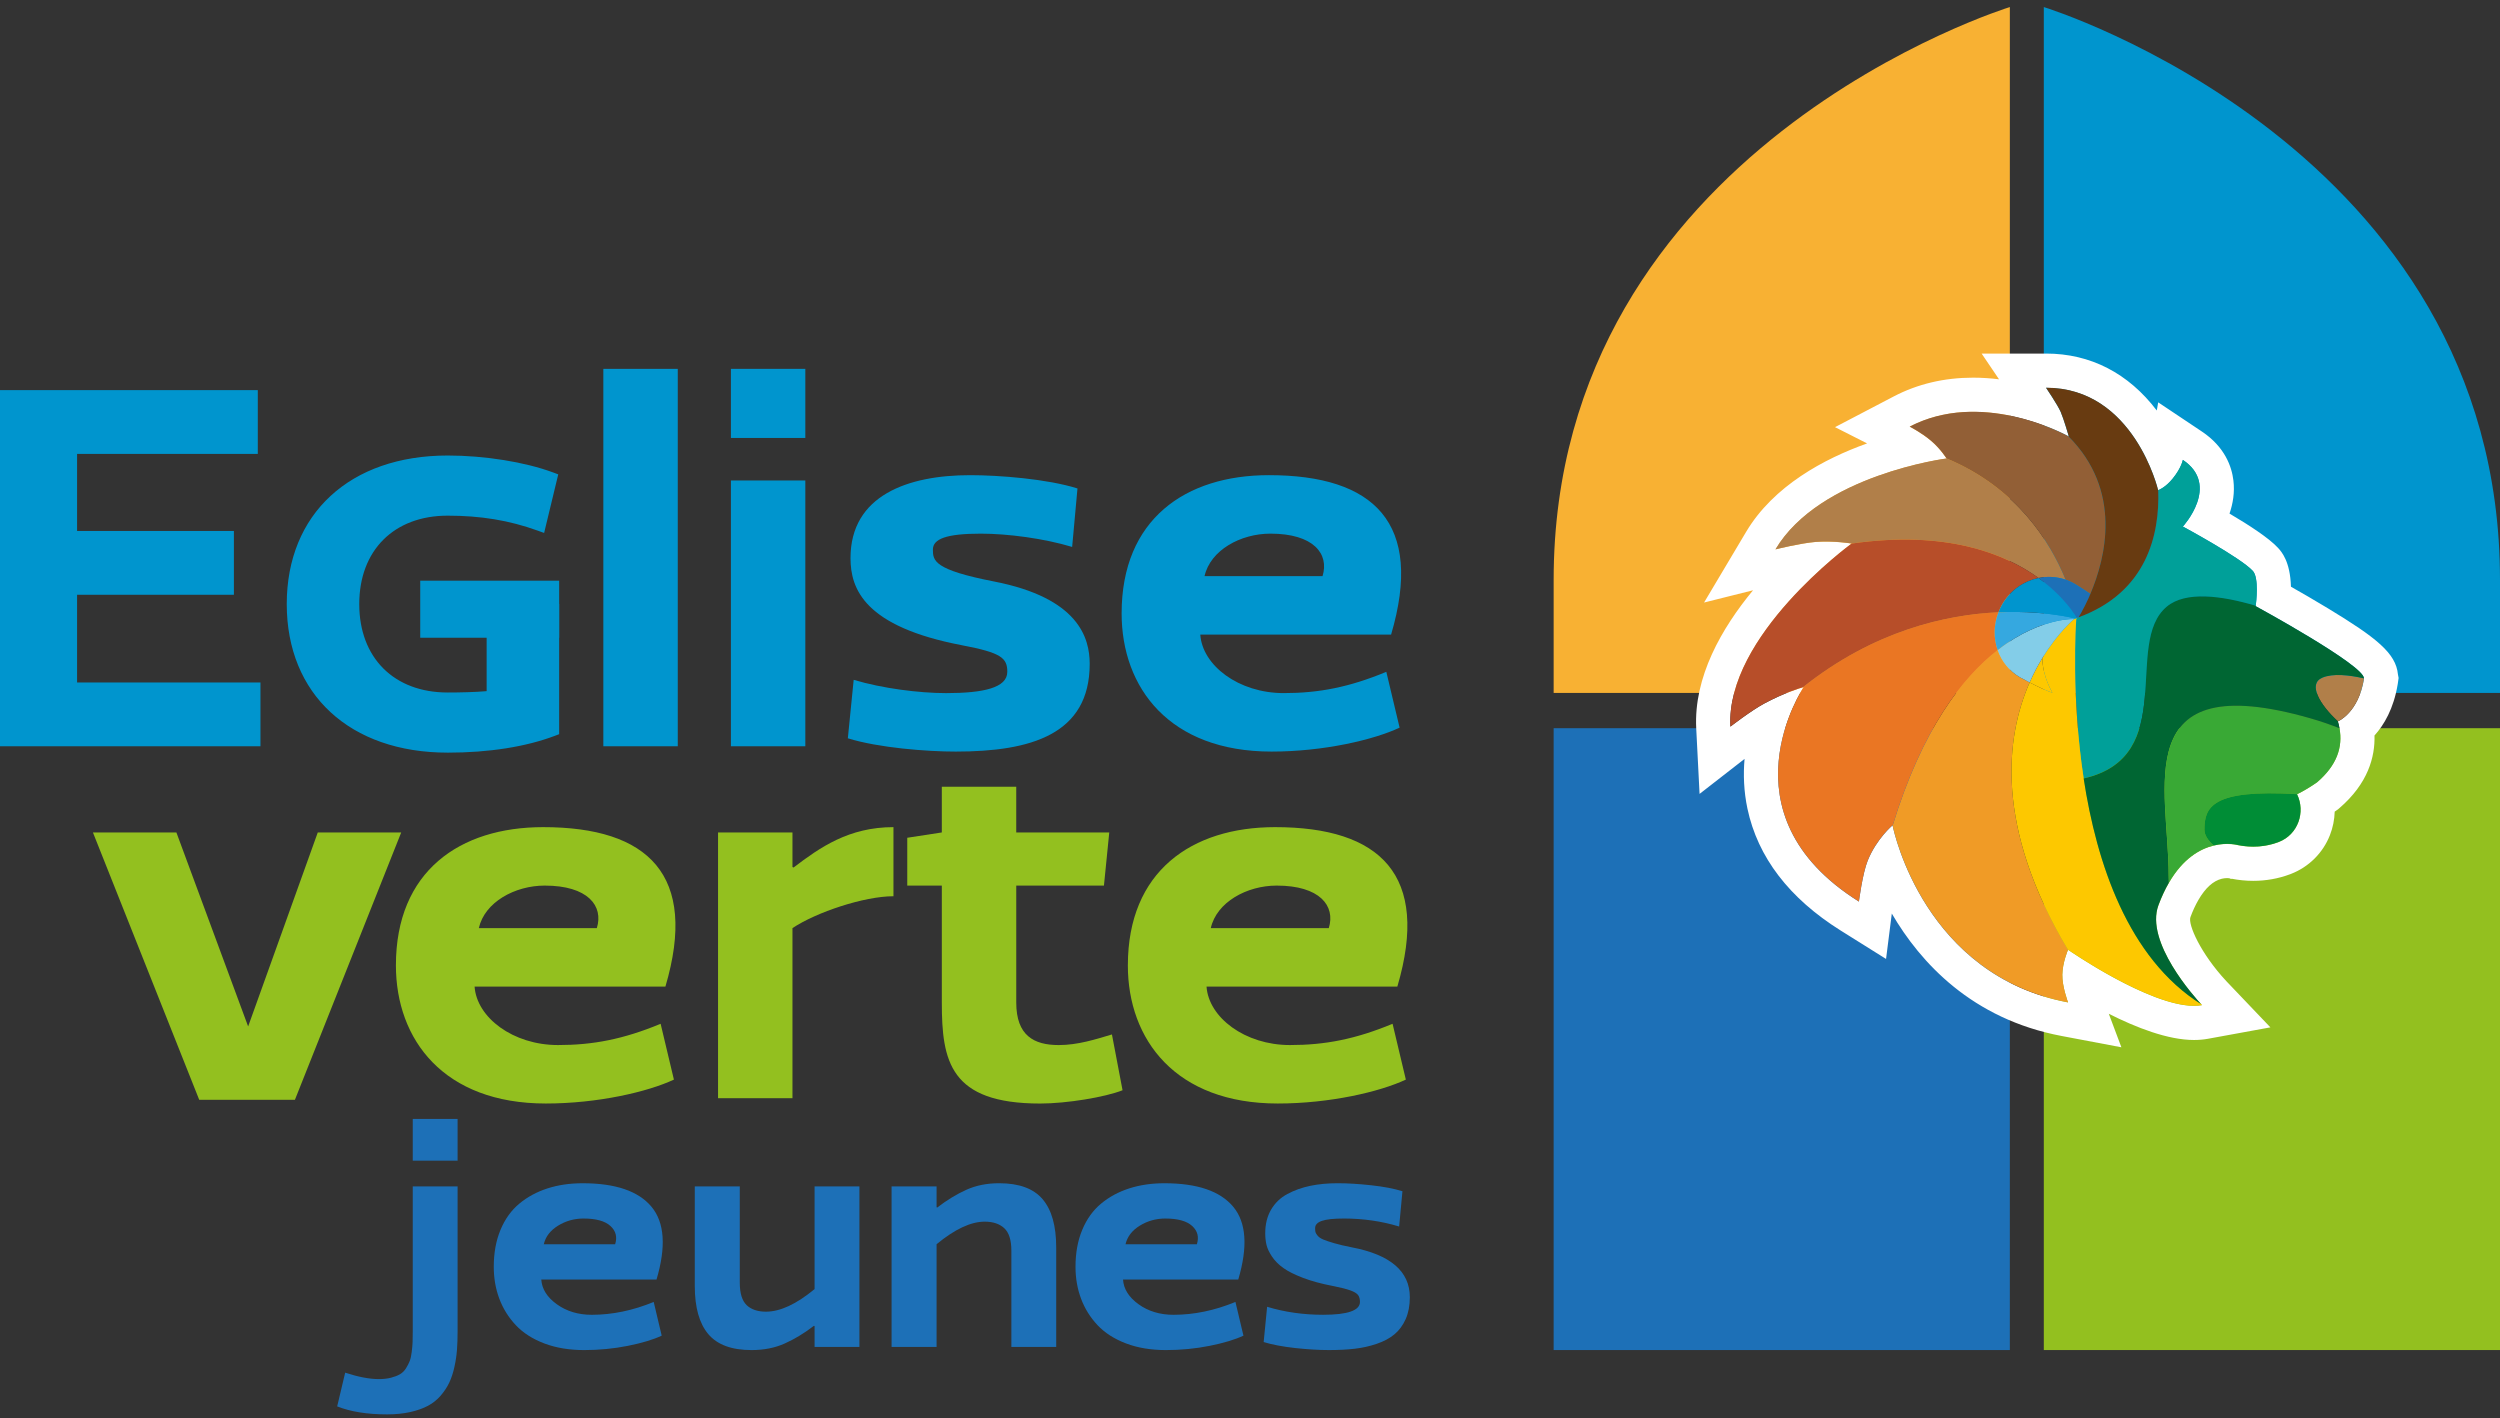<?xml version="1.0" encoding="UTF-8"?><svg id="Calque_1-3" xmlns="http://www.w3.org/2000/svg" viewBox="0 0 220 124.824"><rect x="0" y="0" width="220" height="124.824" fill="#333333" stroke="none"/><defs><style>.cls-1{fill:none;}.cls-2{fill:#f8b133;}.cls-3{fill:#008d36;}.cls-4,.cls-5{fill:#0095ce;}.cls-6{fill:#683b11;}.cls-7{fill:#063;}.cls-8{fill:#f09b26;}.cls-9{fill:#ea7623;}.cls-10{fill:#fff;}.cls-11{fill:#fdc800;}.cls-12{fill:#925f36;}.cls-13{fill:#00a099;}.cls-14{fill:#83cde8;}.cls-15{fill:#b74e29;}.cls-16{fill:#b17f49;}.cls-17{fill:#cc3338;}.cls-18,.cls-19{fill:#1d70b7;}.cls-20{fill:#35a8e0;}.cls-21,.cls-22{fill:#93c01f;}.cls-23{fill:#39a935;}.cls-22,.cls-19,.cls-5{fill-rule:evenodd;}</style></defs><polygon class="cls-19" points="176.866 64.082 136.721 64.082 136.721 118.804 176.866 118.804 176.866 64.082 176.866 64.082"/><polygon class="cls-22" points="220 64.082 179.855 64.082 179.855 118.804 220 118.804 220 64.082 220 64.082"/><path class="cls-4" d="m179.855.622s40.145,12.317,40.145,50.411v9.947h-13.001v-0h-27.144V.622h0Z"/><path class="cls-2" d="m176.866.622s-40.145,12.317-40.145,50.411v9.947h13.001v-0h27.144V.622h0Z"/><polygon class="cls-21" points="17.532 96.784 8.177 73.255 15.522 73.255 21.836 90.328 27.964 73.255 35.307 73.255 25.952 96.784 17.532 96.784 17.532 96.784"/><path class="cls-21" d="m47.936,77.932c-2.619,0-5.285,1.451-5.799,3.744h10.384c.609-1.966-.795-3.744-4.585-3.744m-13.096,7.017c0-8.279,5.614-12.161,12.957-12.161,9.261,0,13.659,4.21,10.759,14.033h-16.793c.187,2.713,3.368,5.144,7.344,5.144,3.086,0,5.753-.515,9.028-1.871l1.169,4.911c-2.292,1.075-6.69,2.104-11.273,2.104-8.981,0-13.191-5.613-13.191-12.161"/><path class="cls-21" d="m69.831,76.342c2.339-1.776,4.865-3.554,8.793-3.554v6.081c-2.573,0-6.783,1.402-8.887,2.806v14.968h-6.549v-23.388h6.549v3.041l.094.047h0Z"/><path class="cls-21" d="m82.88,77.932h-3.041v-4.209l3.041-.468v-4.025h6.549v4.025h8.186l-.468,4.677h-7.717v10.291c0,2.9,1.543,3.743,3.742,3.743,1.684,0,3.274-.515,4.678-.935l.934,4.911c-1.544.609-4.911,1.169-7.25,1.169-7.953,0-8.654-3.741-8.654-8.887v-10.291h0Z"/><path class="cls-21" d="m112.35,77.932c-2.62,0-5.285,1.451-5.801,3.744h10.385c.607-1.966-.795-3.744-4.584-3.744m-13.098,7.017c0-8.279,5.613-12.161,12.956-12.161,9.262,0,13.658,4.21,10.758,14.033h-16.791c.188,2.713,3.368,5.144,7.343,5.144,3.088,0,5.753-.515,9.029-1.871l1.168,4.911c-2.291,1.075-6.688,2.104-11.273,2.104-8.982,0-13.191-5.613-13.191-12.161"/><polygon class="cls-4" points="6.783 46.726 20.582 46.726 20.582 52.339 6.783 52.339 6.783 60.058 22.921 60.058 22.921 65.671 0 65.671 0 34.331 22.686 34.331 22.686 39.944 6.783 39.944 6.783 46.726 6.783 46.726"/><polygon class="cls-5" points="53.094 32.46 59.643 32.46 59.643 65.671 53.094 65.671 53.094 32.46 53.094 32.46"/><path class="cls-4" d="m70.869,65.671h-6.548v-23.388h6.548v23.388h0Zm0-27.131h-6.548v-6.081h6.548v6.081h0Z"/><path class="cls-4" d="m84.668,56.784c-8.607-1.638-9.823-4.96-9.823-7.671,0-5.52,5.052-7.298,10.525-7.298,2.525,0,6.781.327,9.448,1.169l-.469,5.146c-2.478-.748-5.659-1.169-8.044-1.169-3.041,0-4.211.468-4.211,1.404,0,.982.094,1.777,5.379,2.806,7.438,1.45,8.42,4.958,8.42,7.251,0,6.22-5.191,7.718-11.787,7.718-2.526,0-6.783-.327-9.496-1.169l.514-5.146c2.48.748,5.753,1.17,8.139,1.17,3.274,0,5.379-.468,5.379-1.871,0-1.216-.514-1.683-3.975-2.338"/><path class="cls-4" d="m111.8,46.96c-2.621,0-5.287,1.449-5.801,3.742h10.384c.608-1.965-.794-3.742-4.583-3.742m-13.097,7.016c0-8.279,5.613-12.162,12.956-12.162,9.261,0,13.658,4.21,10.757,14.033h-16.791c.188,2.713,3.367,5.146,7.343,5.146,3.087,0,5.754-.515,9.028-1.871l1.17,4.911c-2.293,1.076-6.688,2.106-11.273,2.106-8.98,0-13.19-5.614-13.19-12.162"/><path class="cls-4" d="m48.645,53.703v10.52c-2.575.979-5.766,1.449-9.249,1.449-9.067,0-13.6-5.621-13.6-12.512,0-6.781,4.534-12.513,13.6-12.513,3.411,0,6.819.617,9.067,1.451l-.978,4.063c-2.72-.98-5.367-1.342-8.089-1.342-4.714,0-8.342,3.01-8.342,8.342,0,5.404,3.627,8.342,8.342,8.342,1.089,0,3.011-.036,3.99-.181v-7.617h5.259Z"/><path class="cls-4" d="m39.396,41.208c-7.921,0-13.04,4.692-13.04,11.952,0,5.778,3.426,11.95,13.04,11.95,3.317,0,6.309-.441,8.688-1.28v-9.566h-4.137v7.54l-.479.071c-1.201.178-3.604.187-4.073.187-5.409,0-8.902-3.494-8.902-8.903,0-5.325,3.577-8.903,8.902-8.903,2.771,0,5.294.383,7.688,1.171l.716-2.969c-2.324-.776-5.486-1.252-8.403-1.252m0,25.026c-8.602,0-14.162-5.132-14.162-13.073s5.559-13.074,14.162-13.074c3.242,0,6.792.569,9.262,1.485l.468.174-1.243,5.155-.588-.212c-2.481-.894-4.991-1.309-7.899-1.309-4.725,0-7.781,3.053-7.781,7.781,0,4.726,3.055,7.781,7.781,7.781,1.058,0,2.484-.033,3.429-.119v-7.679h6.381v11.466l-.361.138c-2.56.972-5.826,1.487-9.449,1.487"/><polygon class="cls-5" points="49.206 51.1 36.981 51.1 36.981 56.121 49.206 56.121 49.206 51.1 49.206 51.1"/><path class="cls-10" d="m180.054,34.127c7.751,0,9.86,9.013,9.86,9.013,0,0,.009-.003.013-.005.064-.022.638-.235,1.277-1.022.765-.941.887-1.638.887-1.638,3.345,2.234,0,5.865,0,5.865,0,0,5.092,2.741,6.161,3.909.553.606.292,2.765.254,3.062-.003.022-.005.036-.005.036,0,0,9.561,5.203,9.529,6.358,0,.009.004.019.003.028-.497,3.002-2.267,3.737-2.299,3.75-.001,0-.003.001-.003.001.06.204.107.407.144.61.3,1.658-.228,3.253-1.975,4.752-.581.406-1.167.757-1.753,1.048-.003.001-.005.002-.007.004.763,1.565.091,3.542-1.601,4.197l-.07.027c-.702.263-1.44.387-2.18.387-.445,0-.892-.045-1.332-.131,0,0-.375-.109-.968-.109-.334,0-.738.035-1.182.143-1.202.293-2.702,1.13-3.946,3.279-.327.565-.637,1.216-.919,1.976-1.196,3.231,3.18,8.084,3.769,8.717.042.045.066.07.066.07-.221.041-.457.059-.704.059-3.984,0-11.085-4.935-11.085-4.935,0,0-.003.009-.004.01-.023.055-.475,1.12-.5,2.174-.025,1.041.504,2.451.504,2.451-12.574-2.378-15.305-14.924-15.435-15.555-.004-.017-.006-.031-.006-.031,0,0-1.407,1.181-2.185,3.1-.465,1.148-.777,3.614-.777,3.614-12.365-7.742-4.856-18.876-4.856-18.876,0,0-.023.006-.068.018-.312.088-1.677.501-3.393,1.422-1.192.64-2.993,2.041-2.993,2.041-.408-7.987,10.529-16.005,10.666-16.105.001-0.0.006-.005.006-.005,0,0-1.048-.177-2.281-.177-.288,0-.586.01-.883.033-1.353.109-3.542.657-3.542.657,3.905-6.56,15.058-7.999,15.058-7.999v-.001c-.001-.001-.529-.848-1.369-1.562-.84-.715-1.877-1.24-1.877-1.24,1.839-.962,3.765-1.306,5.581-1.306,4.266,0,7.918,1.901,8.372,2.146.032.017.053.029.053.029,0,0-.447-1.545-.715-2.163-.268-.618-1.291-2.128-1.291-2.128m0-3.007h-5.666l1.529,2.261c-.734-.091-1.499-.145-2.283-.145-2.537,0-4.884.555-6.975,1.648l-5.176,2.707,2.824,1.431c-3.788,1.355-8.235,3.731-10.651,7.791l-3.697,6.212,4.31-1.079c-2.76,3.338-5.23,7.634-4.999,12.155l.294,5.765,3.959-3.08c-.119,1.368-.07,2.847.254,4.378.907,4.275,3.669,7.884,8.21,10.728l3.988,2.497.506-3.995c2.52,4.321,7.057,9.282,14.948,10.775l5.255.994-1.108-2.949c2.412,1.219,5.206,2.307,7.496,2.307.432,0,.851-.036,1.245-.109l5.48-1.002-3.845-4.031-.046-.049c-2.245-2.413-3.382-4.982-3.146-5.619.206-.557.442-1.066.701-1.513.61-1.053,1.301-1.68,2.056-1.865.156-.038.314-.057.47-.057.08,0,.143.005.183.01l.185.07.019-.028c.634.124,1.278.188,1.912.188,1.122,0,2.211-.194,3.234-.577l.093-.036c1.566-.606,2.81-1.846,3.422-3.406.262-.667.401-1.368.42-2.071.055-.038.111-.076.166-.115l.123-.086.113-.097c2.543-2.183,3.157-4.534,3.1-6.402.841-.93,1.687-2.36,2.042-4.504l.005-.032.005-.033.07-.493-.058-.311c-.174-1.864-1.888-3.23-6.187-5.834-1.17-.709-2.331-1.377-3.229-1.886-.063-2.241-.838-3.089-1.134-3.414-.785-.858-2.555-2.01-4.272-3.021.298-.866.47-1.856.343-2.912-.145-1.217-.745-2.954-2.782-4.314l-3.836-2.563-.126.717c-2.491-3.282-5.842-5.01-9.746-5.01h0Z"/><path class="cls-1" d="m189.091,38.138c-.042-.13-.048-.138,0,0h0Z"/><path class="cls-17" d="m182.761,54.384c.035.061.052.094.052.094,0,0-.007-.043-.018-.107-.012.004-.022.009-.034.013Z"/><path class="cls-11" d="m182.761,54.384c-.043.015-.082.033-.126.047.033.008.061.015.084.021.003-.028.004-.046.004-.046,0,0-.001.019-.004.046.061.016.094.025.094.025,0,0-.017-.033-.052-.094Z"/><path class="cls-11" d="m182.814,54.477s.034-.051.093-.148c-.038.013-.073.028-.111.042.011.064.018.107.018.107Z"/><path class="cls-13" d="m182.771,54.38s-.062.003-.052.072c-.041.57-.457,6.856.643,14.051,8.449-1.916,3.442-11.904,7.321-15.128,1.648-1.37,4.777-.974,7.822-.072.039-.297.3-2.456-.254-3.062-1.069-1.168-6.161-3.909-6.161-3.909,0,0,3.345-3.631,0-5.865,0,0-.122.697-.887,1.638-.639.786-1.213 1-1.277,1.022.135,3.91-.993,8.991-7.02,11.202"/><path class="cls-16" d="m204.359,59.637c-1.286.551-.222,2.376,1.375,3.838.031-.013,1.802-.748,2.299-3.751.001-.008-.003-.019-.003-.028-1.313-.3-2.745-.457-3.67-.06Z"/><path class="cls-8" d="m178.607,60.057c-.367-.189-.686-.359-.837-.447-.959-.554-1.634-1.417-1.98-2.403-3.089,2.408-6.634,6.935-9.238,15.444.13.631,2.861,13.177,15.435,15.555,0,0-.53-1.409-.504-2.45.026-1.054.477-2.119.5-2.174-6.481-10.852-5.48-18.725-3.376-23.524Z"/><path class="cls-9" d="m175.79,57.207c-.366-1.044-.356-2.225.072-3.326-4.616.212-10.956,1.618-17.202,6.595.044-.012.068-.018.068-.018,0,0-7.509,11.134,4.856,18.877,0,0,.312-2.466.777-3.614.778-1.92,2.185-3.1,2.185-3.1,0,0,.003.014.006.031,2.604-8.509,6.149-13.036,9.238-15.444Z"/><path class="cls-11" d="m183.362,68.503c-.003.001-.005.002-.008.002.003-0.0.005-.001.008-.002-1.1-7.195-.684-13.549-.643-14.119-.023-.006-.052.056-.084.047-.042.015-.079.032-.122.046,0,0-1.403,1.154-2.792,3.438.041,1.699.894,3.033.894,3.033-.328-.059-1.274-.514-2.008-.891-2.105,4.799-3.105,12.672,3.376,23.524.001-.001.004-.01.004-.01,0,0,8.011,5.567,11.789,4.875,0,0-.024-.025-.066-.07-6.456-4.06-9.211-12.447-10.347-19.873Z"/><path class="cls-7" d="m203.326,63.215c.867.249,1.721.539,2.549.872-.036-.203-.083-.406-.144-.61,0,0,.002-.001.003-.001-1.597-1.462-2.661-3.287-1.375-3.838.926-.397,2.357-.24,3.67.06.032-1.155-9.529-6.358-9.529-6.358,0,0,.002-.014.005-.036-3.045-.902-6.173-1.298-7.822.072-3.879,3.223,1.129,13.212-7.321,15.128,1.136,7.426,3.891,15.813,10.347,19.873-.589-.633-4.965-5.487-3.769-8.717.281-.761.591-1.411.919-1.976-.009-.211-.015-.421-.015-.633,0-7.64-3.67-18.461,12.481-13.834Z"/><path class="cls-16" d="m179.391,50.862c.786-.162,1.607-.119,2.384.151-1.334-3.279-4.264-8.075-10.476-10.671v.001s-11.153,1.439-15.058,7.999c0,0,2.189-.548,3.542-.657,1.568-.125,3.163.143,3.163.143,0,0-.005.004-.006.005,8.333-1.196,13.488.885,16.451,3.028Z"/><path class="cls-12" d="m181.775,51.014c.261.091.517.203.764.347.237.137.842.517,1.412.903,1.349-3.157,2.845-9.098-1.945-13.882-.647-.35-7.791-4.063-13.953-.84,0,0,1.037.525,1.877,1.24.84.714,1.368,1.561,1.369,1.562,6.212,2.595,9.142,7.391,10.476,10.671Z"/><path class="cls-15" d="m176.187,53.192c.726-1.256,1.916-2.065,3.204-2.33-2.963-2.143-8.118-4.225-16.451-3.028-.137.101-11.074,8.118-10.666,16.105,0,0,1.801-1.402,2.993-2.041,1.716-.92,3.082-1.334,3.393-1.422,6.246-4.977,12.585-6.384,17.202-6.595.091-.234.196-.465.325-.689Z"/><path class="cls-23" d="m194.805,74.403c-.502-.446-.814-.914-.814-1.379,0-1.971.599-3.596,8.156-3.137.586-.291,1.171-.642,1.753-1.048,1.748-1.5,2.276-3.094,1.975-4.752-.829-.332-1.682-.623-2.549-.872-16.151-4.627-12.481,6.194-12.481,13.834,0,.213.006.423.015.633,1.244-2.15,2.744-2.986,3.946-3.279Z"/><path class="cls-11" d="m180.615,60.948s-.853-1.334-.894-3.033c-.382.628-.763,1.342-1.114,2.142.734.377,1.68.832,2.008.891Z"/><path class="cls-14" d="m180.908,54.672c-1.237.277-3.077.944-5.118,2.535.345.986,1.02,1.849,1.98,2.403.152.088.47.259.837.447.351-.799.732-1.513,1.114-2.142,1.389-2.284,2.792-3.438,2.792-3.438,0,0-.606-.029-1.605.195Z"/><path class="cls-20" d="m181.439,54.19c-1.21-.203-3.156-.419-5.577-.308-.428,1.101-.438,2.282-.072,3.326,2.041-1.591,3.881-2.258,5.118-2.535.998-.224,1.605-.195,1.605-.195.043-.014.08-.032.122-.046-.215-.053-.623-.145-1.197-.241Z"/><path class="cls-4" d="m182.29,53.677c-.516-.699-1.444-1.763-2.899-2.815-1.288.264-2.478,1.073-3.204,2.33-.13.224-.234.456-.325.689,2.421-.111,4.366.106,5.577.308.573.097.982.189,1.197.241.044-.015.083-.032.126-.047-.073-.126-.227-.376-.472-.707Z"/><path class="cls-3" d="m193.991,73.024c0,.465.313.933.814,1.379,1.232-.3,2.15-.034,2.15-.034,1.171.23,2.388.166,3.513-.255l.07-.027c1.692-.654,2.365-2.632,1.601-4.197.002-.001.005-.003.007-.004-7.556-.458-8.156,1.167-8.156,3.137Z"/><path class="cls-18" d="m182.539,51.36c-.247-.143-.503-.255-.764-.347-.777-.27-1.598-.313-2.384-.151,1.454,1.051,2.382,2.115,2.899,2.815.245.331.398.58.472.707.012-.004.022-.009.034-.013.038-.014.073-.028.111-.042.114-.188.323-.546.573-1.044-.012.024.142-.271.274-.524.132-.253.198-.47.198-.498-.57-.386-1.174-.766-1.412-.903Z"/><path class="cls-6" d="m189.926,43.127c-.004.002-.013.005-.013.005,0,0-2.109-9.013-9.86-9.013,0,0,1.022,1.509,1.291,2.128.268.619.715,2.163.715,2.163,0,0-.021-.012-.053-.029,4.79,4.784,3.293,10.726,1.945,13.882.012.013-.281.658-.472,1.022-.25.498-.459.856-.573,1.044,6.027-2.211,7.155-7.292,7.02-11.202Z"/><path class="cls-18" d="m36.323,117.124v-12.722h3.946v12.722c0,.616-.018,1.171-.055,1.663-.037.492-.113.998-.228,1.518-.115.52-.267.977-.455,1.373-.188.396-.439.775-.752,1.139-.313.363-.683.66-1.111.89-.428.23-.947.414-1.559.552-.612.138-1.295.207-2.049.207-1.748,0-3.21-.235-4.388-.704l.704-2.967c1.15.377,2.139.566,2.967.566.405,0,.764-.042,1.076-.124s.573-.184.78-.304c.207-.12.382-.292.524-.517.143-.225.253-.439.331-.642.078-.202.138-.472.179-.807.042-.336.067-.625.076-.869.009-.244.014-.568.014-.973Zm0-18.655h3.946v3.67h-3.946v-3.67Z"/><path class="cls-18" d="m43.452,111.466c0-1.214.198-2.295.593-3.242.395-.947.947-1.716,1.656-2.304.708-.588,1.532-1.035,2.47-1.338.938-.304,1.973-.456,3.105-.456,2.888,0,4.907.69,6.057,2.07,1.15,1.38,1.297,3.514.442,6.402h-10.142c.055.837.513,1.564,1.373,2.18.86.617,1.883.924,3.07.924,1.803,0,3.62-.377,5.45-1.131l.704,2.967c-.745.35-1.739.648-2.98.897-1.242.248-2.521.372-3.836.372-1.316,0-2.489-.195-3.519-.586-1.03-.391-1.865-.927-2.505-1.607-.64-.68-1.122-1.456-1.449-2.325-.327-.869-.49-1.809-.49-2.822Zm7.907-4.236c-.819,0-1.569.209-2.249.628-.681.418-1.099.964-1.256,1.635h6.278c.202-.634.064-1.171-.414-1.607-.478-.437-1.265-.655-2.359-.655Z"/><path class="cls-18" d="m71.684,116.696l-.055-.027c-.865.662-1.727,1.184-2.587,1.566-.86.382-1.828.572-2.905.572-1.748,0-3.017-.469-3.809-1.407-.791-.938-1.187-2.35-1.187-4.236v-8.762h3.96v8.472c0,.929.2,1.587.6,1.973.4.387.968.58,1.704.58,1.251,0,2.677-.662,4.278-1.987v-9.038h3.946v14.13h-3.946v-1.835Z"/><path class="cls-18" d="m82.419,106.236l.055.028c.865-.663,1.722-1.185,2.573-1.566.851-.382,1.81-.573,2.877-.573,1.757,0,3.033.469,3.829,1.408s1.194,2.35,1.194,4.236v8.762h-3.946v-8.472c0-.929-.207-1.587-.621-1.973-.414-.386-.989-.58-1.725-.58-1.224,0-2.635.663-4.236,1.987v9.038h-3.96v-14.13h3.96v1.835Z"/><path class="cls-18" d="m94.645,111.466c0-1.214.198-2.295.593-3.242.395-.947.947-1.716,1.656-2.304.708-.588,1.532-1.035,2.47-1.338.938-.304,1.973-.456,3.105-.456,2.888,0,4.907.69,6.057,2.07,1.15,1.38,1.297,3.514.442,6.402h-10.142c.055.837.513,1.564,1.373,2.18.86.617,1.883.924,3.07.924,1.803,0,3.62-.377,5.45-1.131l.704,2.967c-.745.35-1.739.648-2.98.897-1.242.248-2.521.372-3.836.372-1.316,0-2.489-.195-3.519-.586-1.03-.391-1.865-.927-2.505-1.607-.64-.68-1.122-1.456-1.449-2.325-.327-.869-.49-1.809-.49-2.822Zm7.907-4.236c-.819,0-1.569.209-2.249.628-.681.418-1.099.964-1.256,1.635h6.278c.202-.634.064-1.171-.414-1.607-.478-.437-1.265-.655-2.359-.655Z"/><path class="cls-18" d="m117.274,113.163c-1.003-.193-1.872-.43-2.608-.711-.736-.28-1.313-.57-1.732-.869-.419-.299-.752-.635-1-1.007-.248-.373-.409-.715-.483-1.028-.074-.313-.11-.653-.11-1.021,0-.8.172-1.495.518-2.084.345-.588.823-1.046,1.435-1.373.612-.327,1.281-.566,2.008-.717.727-.152,1.527-.228,2.401-.228.892,0,1.883.06,2.973.18,1.09.119,2.003.295,2.739.524l-.29,3.104c-1.546-.469-3.165-.703-4.857-.703-.901,0-1.55.069-1.945.207s-.593.35-.593.634c0,.147.009.262.028.345.018.083.083.191.193.325.11.133.276.246.497.338s.543.2.966.324c.423.124.943.246,1.559.365,3.394.654,5.092,2.116,5.092,4.388,0,.736-.122,1.377-.365,1.925-.244.547-.573.993-.987,1.338-.414.345-.932.623-1.553.835-.621.212-1.267.356-1.939.435s-1.43.117-2.277.117c-.892,0-1.883-.06-2.974-.179-1.09-.12-2.012-.295-2.767-.525l.304-3.105c1.545.469,3.188.704,4.926.704,2.162,0,3.243-.377,3.243-1.131,0-.257-.055-.46-.166-.607-.11-.147-.336-.283-.676-.407s-.86-.255-1.559-.393Z"/></svg>
